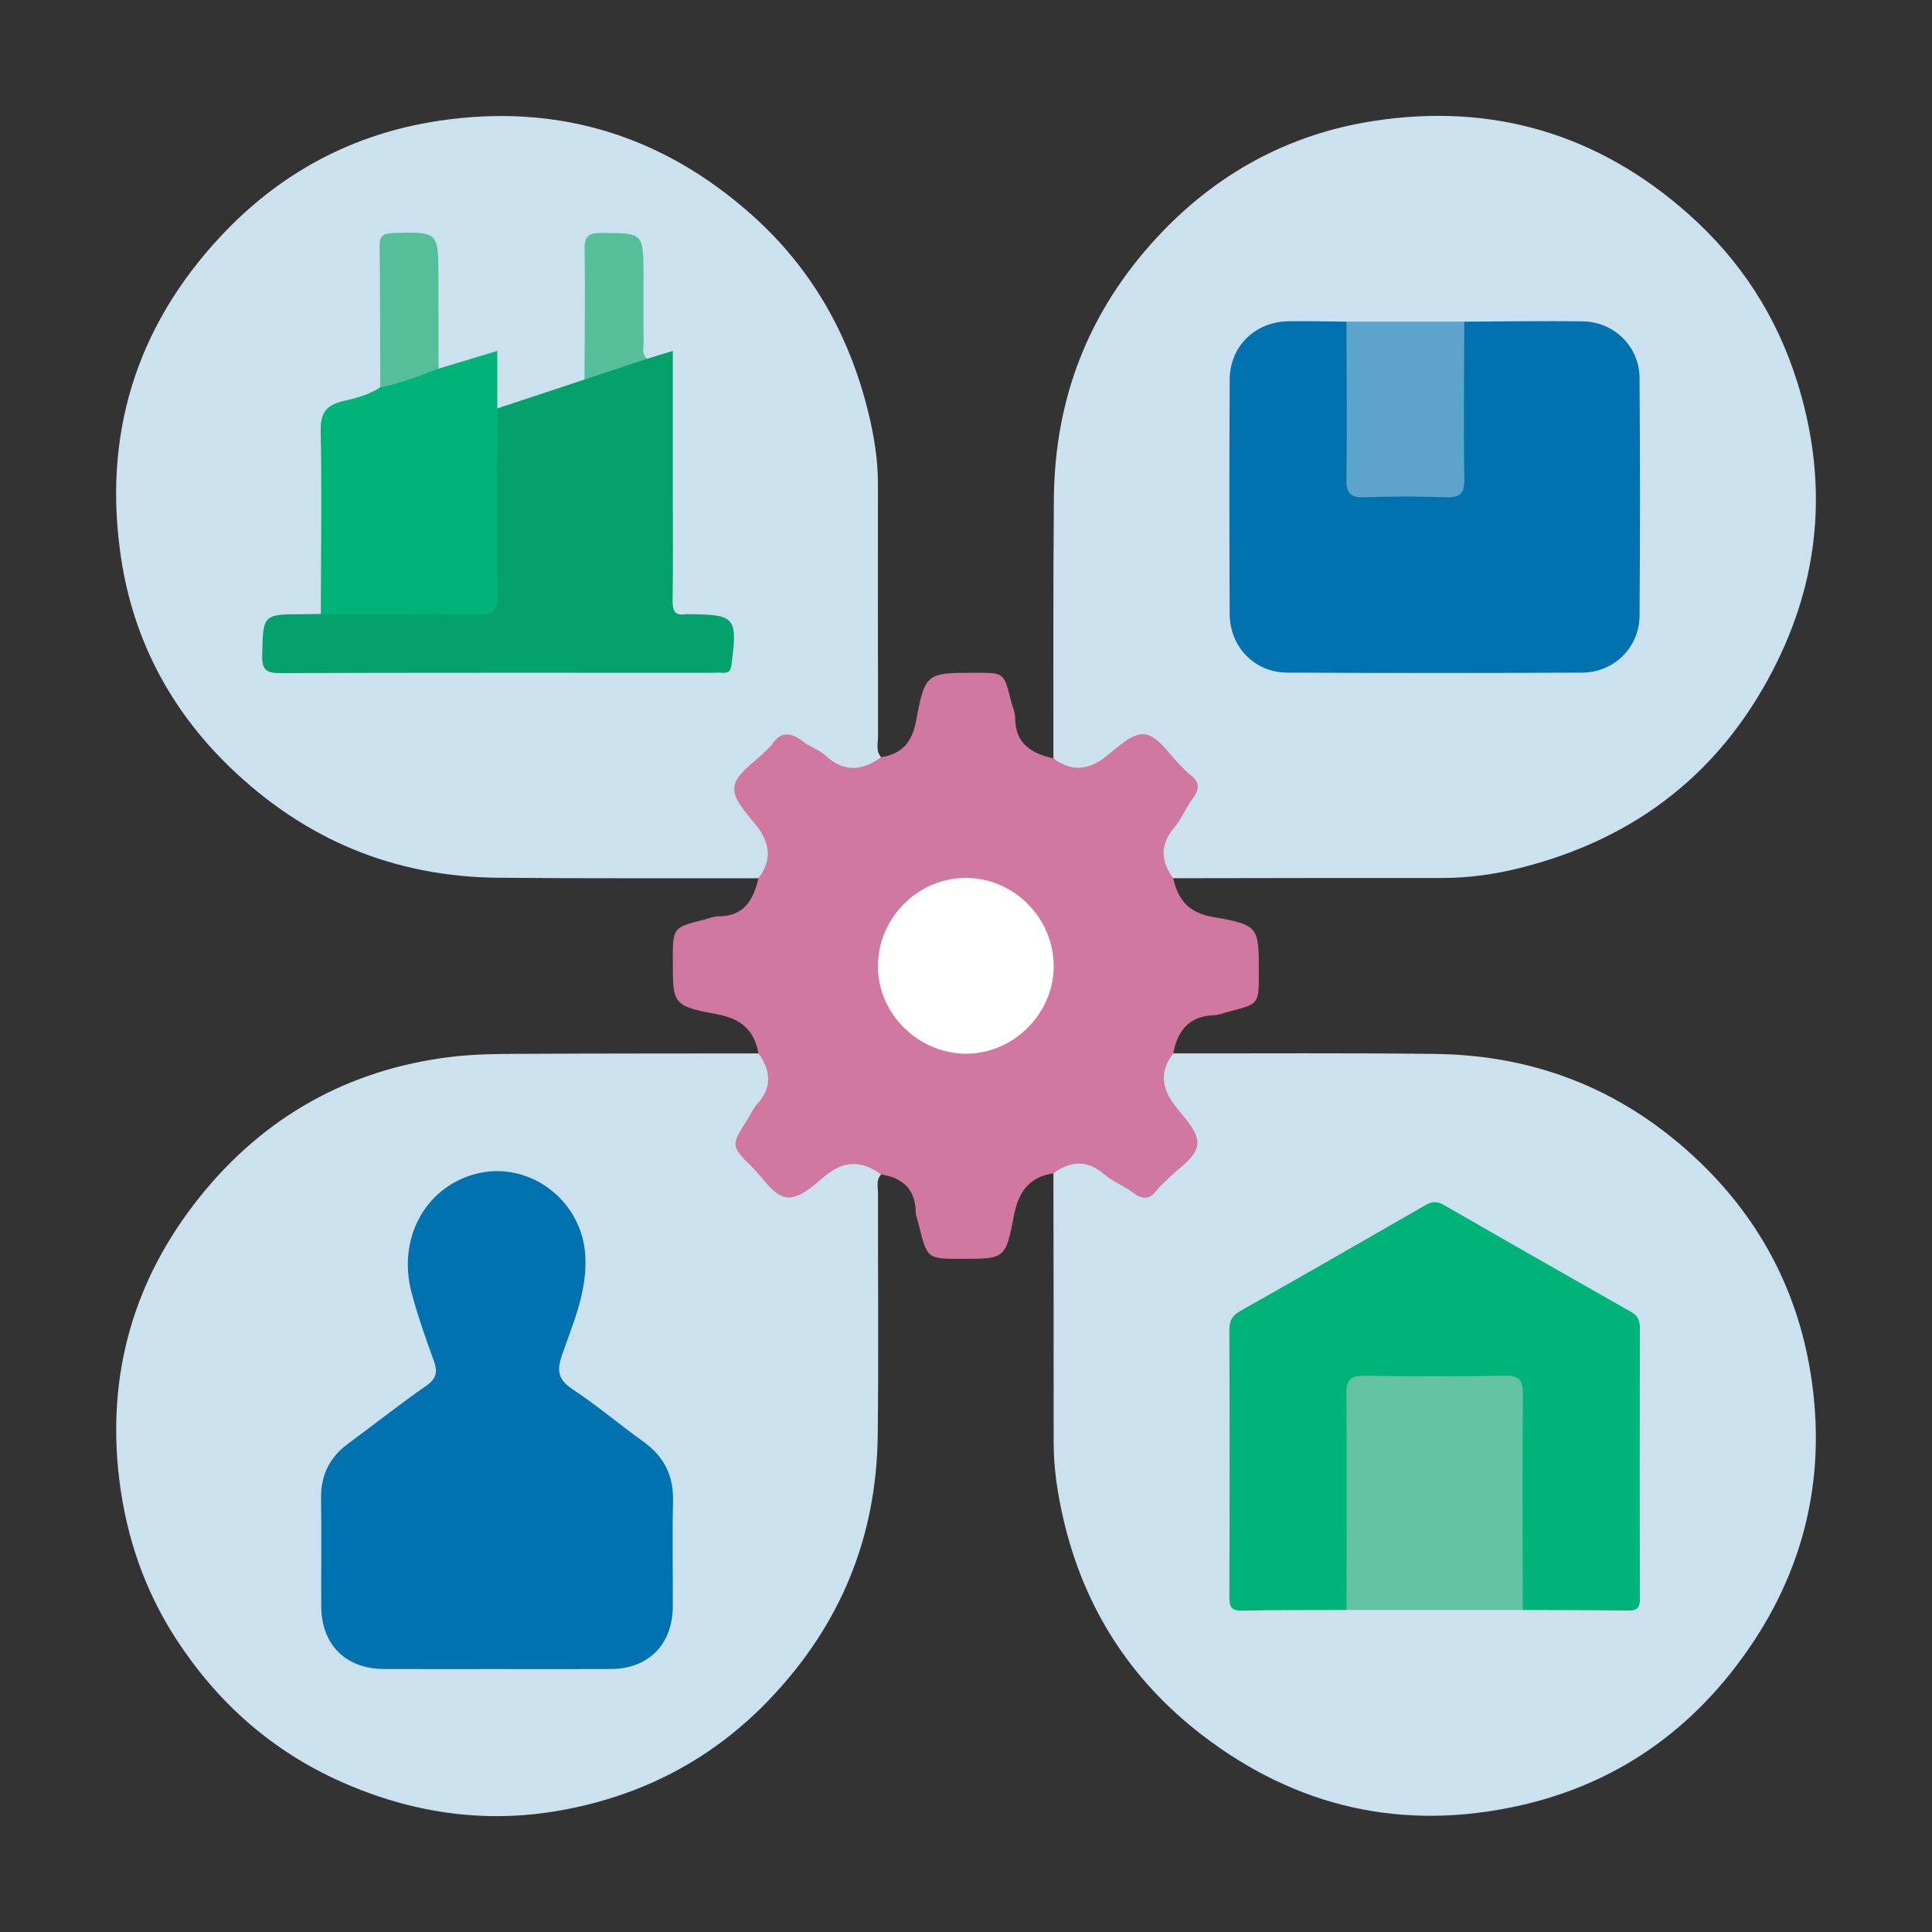 <svg xmlns="http://www.w3.org/2000/svg" xmlns:xlink="http://www.w3.org/1999/xlink" id="Layer_1" x="0px" y="0px" width="520px" height="520px" viewBox="0 0 520 520" xml:space="preserve"><rect x="0" y="0" width="520" height="520" fill="#333333" stroke="none"/> <g> <path fill-rule="evenodd" clip-rule="evenodd" fill="#CBE2EE" d="M237.168,316.092c-1.443,1.531-0.844,3.435-0.848,5.175 c-0.04,21.675,0.17,43.354-0.076,65.026c-0.314,27.537-10.07,51.189-29.232,71.203c-15.56,16.252-34.478,25.915-56.253,29.798 c-20.272,3.613-39.997,0.697-58.895-7.705c-18.678-8.302-33.315-21.339-44.359-38.293c-8.49-13.032-13.484-27.43-15.395-43.026 c-3.497-28.533,4.009-54.097,21.674-76.131c17.207-21.461,39.913-34.344,67.704-37.693c6.237-0.751,12.407-0.772,18.61-0.804 c21.347-0.109,42.694-0.089,64.041-0.117c4.256,3.597,4.906,6.812,2.356,11.38c-1.913,3.423-4.092,6.682-6.184,9.994 c-1.556,2.463-1.449,4.433,0.778,6.462c2.651,2.418,5.182,4.981,7.622,7.613c1.887,2.037,3.727,2.217,6.048,0.78 c3.61-2.231,7.203-4.495,10.84-6.677C229.534,310.719,234.266,312.059,237.168,316.092z"></path> <path fill-rule="evenodd" clip-rule="evenodd" fill="#CBE2EE" d="M204.14,236.379c-23.319-0.031-46.638,0.085-69.954-0.127 c-28.092-0.254-52.122-10.228-72.425-29.876c-16.065-15.547-25.866-34.417-29.152-56.029c-4.998-32.873,3.769-62.095,26.793-86.754 c16.064-17.205,35.742-27.646,58.741-31.088c31.696-4.741,59.824,3.729,83.966,25.12c16.374,14.507,26.564,32.623,31.668,53.66 c1.491,6.137,2.523,12.465,2.52,18.871c-0.013,22.662-0.021,45.325,0.029,67.986c0.004,1.896-0.676,3.967,0.842,5.667 c-2.899,4.034-7.634,5.374-11.567,3.016c-3.637-2.183-7.23-4.444-10.84-6.677c-2.322-1.437-4.19-1.287-6.044,0.783 c-1.632,1.821-3.446,3.48-5.178,5.213c-5.473,5.474-5.493,5.489-1.132,12.172c1.519,2.326,2.967,4.696,4.322,7.114 C209.064,229.593,208.237,232.914,204.14,236.379z"></path> <path fill-rule="evenodd" clip-rule="evenodd" fill="#CBE2EE" d="M283.523,204.126c0.03-23.326-0.085-46.654,0.128-69.979 c0.245-26.776,9.216-50.101,27.499-69.974c15.93-17.314,35.519-28.02,58.376-31.589c31.945-4.989,60.557,3.352,84.977,25.071 c13.925,12.383,23.685,27.423,29.226,45.147c8.056,25.771,6.533,50.96-5.406,75.301c-14.386,29.327-37.744,47.644-69.283,55.53 c-6.777,1.694-13.753,2.686-20.826,2.677c-24.148-0.027-48.296,0.037-72.444,0.066c-4.114-3.495-4.898-6.769-2.568-11.006 c1.739-3.162,3.604-6.264,5.715-9.181c2.298-3.174,2.441-5.806-0.857-8.446c-2.162-1.732-4.173-3.741-5.903-5.904 c-2.646-3.307-5.281-3.135-8.448-0.844c-2.919,2.112-6.021,3.976-9.183,5.715C290.293,209.036,287.004,208.243,283.523,204.126z"></path> <path fill-rule="evenodd" clip-rule="evenodd" fill="#CBE2EE" d="M315.769,283.521c23.49,0.03,46.985-0.146,70.474,0.145 c26.554,0.327,49.707,9.259,69.458,27.42c17.357,15.96,27.931,35.608,31.612,58.435c4.69,29.091-2.192,55.798-20.391,79.375 c-14.9,19.308-34.278,31.786-57.895,37.074c-31.321,7.014-60.022,0.61-85.562-19.042c-19.286-14.841-31.677-34.22-37.204-57.881 c-1.592-6.81-2.677-13.756-2.669-20.83c0.026-24.147-0.037-48.296-0.066-72.443c3.478-4.115,6.767-4.908,10.999-2.58 c3.162,1.739,6.265,3.602,9.184,5.714c3.166,2.291,5.801,2.46,8.447-0.846c1.73-2.162,3.741-4.173,5.904-5.904 c3.298-2.643,3.149-5.274,0.854-8.446c-2.112-2.918-3.976-6.021-5.718-9.184C310.87,290.294,311.654,287.018,315.769,283.521z"></path> <path fill-rule="evenodd" clip-rule="evenodd" fill="#D178A1" d="M315.769,283.521c-3.652,4.842-3.174,9.34,0.502,14.109 c2.556,3.317,6.646,7.23,5.945,10.799c-0.69,3.508-5.371,6.232-8.312,9.294c-0.793,0.826-1.744,1.531-2.403,2.449 c-1.89,2.626-3.826,2.897-6.475,0.88c-2.458-1.872-5.523-2.99-7.844-4.993c-4.62-3.988-9.036-3.572-13.656-0.284 c-6.699,1.074-9.458,5.139-10.703,11.747c-2.143,11.377-2.584,11.295-13.923,11.295c-9.364,0-9.364,0-11.561-8.995 c-0.31-1.269-0.851-2.531-0.885-3.807c-0.161-6.108-3.638-9.003-9.285-9.923c-5.043-3.589-9.709-3.969-14.92,0.279 c-3.189,2.601-7.13,6.546-10.827,5.853c-3.354-0.63-6.01-5.144-8.906-8.012c-5.856-5.803-5.836-5.821-1.321-12.944 c0.874-1.378,1.542-2.937,2.617-4.129c4.057-4.496,3.682-8.996,0.326-13.615c-1.131-6.319-4.688-9.325-11.25-10.562 c-11.889-2.238-11.8-2.707-11.8-14.481c0-8.841,0-8.843,8.423-10.962c1.264-0.318,2.535-0.887,3.801-0.881 c6.948,0.039,9.495-4.44,10.825-10.261c3.625-4.833,3.206-9.325-0.489-14.094c-2.562-3.308-6.635-7.223-5.951-10.783 c0.673-3.497,5.352-6.226,8.279-9.287c0.565-0.59,1.27-1.081,1.713-1.749c2.464-3.705,5.194-3.416,8.411-0.907 c1.917,1.494,4.437,2.271,6.205,3.894c4.96,4.552,9.824,3.958,14.864,0.355c5.644-0.918,8.313-3.971,9.42-9.887 c2.417-12.911,2.809-12.837,16.235-12.837c7.405,0,7.403,0.001,9.252,7.452c0.394,1.584,1.155,3.16,1.162,4.741 c0.021,6.94,4.44,9.53,10.285,10.848c4.835,3.599,9.338,3.238,14.112-0.478c3.306-2.574,7.233-6.646,10.794-5.958 c3.503,0.678,6.234,5.367,9.294,8.305c0.827,0.792,1.531,1.744,2.448,2.404c2.61,1.887,2.925,3.821,0.898,6.478 c-1.871,2.459-3.004,5.507-4.992,7.844c-3.92,4.609-3.676,9.026-0.308,13.655c1.334,5.813,4.054,9.29,10.781,10.447 c12.368,2.13,12.268,2.71,12.268,15.081c0,8.333,0,8.334-7.951,10.334c-1.421,0.357-2.834,0.973-4.268,1.023 C319.913,273.501,316.937,277.526,315.769,283.521z"></path> <path fill-rule="evenodd" clip-rule="evenodd" fill="#0072B0" d="M133.453,449.229c-10.017,0-20.035,0.032-30.052-0.009 c-10.377-0.043-16.899-6.555-16.942-16.914c-0.041-9.688,0.092-19.379-0.045-29.066c-0.09-6.268,2.359-11.057,7.359-14.736 c7.006-5.155,13.822-10.576,20.965-15.532c2.932-2.033,3.063-3.919,1.951-6.945c-2.199-5.989-4.319-12.04-5.936-18.206 c-3.764-14.357,3.555-27.948,16.775-31.728c14.388-4.112,28.983,6.624,29.981,21.561c0.652,9.771-3.214,18.326-6.245,27.079 c-1.48,4.276-1.026,6.618,2.842,9.183c6.555,4.348,12.595,9.463,18.996,14.056c5.512,3.956,8.194,9.04,8.039,15.902 c-0.215,9.521-0.017,19.049-0.065,28.571c-0.051,10.125-6.553,16.71-16.586,16.771 C154.144,449.276,143.797,449.229,133.453,449.229z"></path> <path fill-rule="evenodd" clip-rule="evenodd" fill="#04A16D" d="M133.851,109.921c7.823-2.588,15.646-5.176,23.47-7.763 c4.917-4.042,10.678-5.533,16.909-5.602c2.159-0.666,4.319-1.334,6.858-2.117c0,13.01,0,25.625,0,38.238 c0,9.679,0.086,19.358-0.055,29.034c-0.039,2.701,0.625,4.064,3.516,3.606c0.321-0.051,0.656-0.01,0.983-0.006 c12.414,0.113,12.984,0.831,11.367,13.451c-0.206,1.603-0.589,2.445-2.31,2.324c-0.979-0.069-1.967-0.002-2.952-0.002 c-38.714,0-77.426-0.05-116.14,0.081c-3.735,0.013-5.02-0.772-4.929-4.779c0.248-11.061,0.045-11.064,11.343-11.077 c1.476-0.002,2.952-0.036,4.428-0.055c2.1-1.689,4.618-1.489,7.063-1.499c10.664-0.036,21.326,0.008,31.989-0.021 c6.622-0.019,6.783-0.182,6.797-6.995c0.03-13.287-0.028-26.575,0.04-39.862C132.241,114.472,131.829,111.89,133.851,109.921z"></path> <path fill-rule="evenodd" clip-rule="evenodd" fill="#00B479" d="M133.851,109.921c-0.027,16.897-0.152,33.795-0.007,50.69 c0.031,3.622-0.949,4.836-4.689,4.78c-14.27-0.219-28.543-0.118-42.814-0.138c0.036-16.414,0.298-32.832-0.031-49.238 c-0.098-4.877,1.456-6.963,6.031-8.052c3.42-0.814,6.979-1.674,10.012-3.721c4.842-2.909,9.914-5.095,15.708-5.031 c5.103-1.542,10.208-3.083,15.791-4.768C133.851,99.842,133.851,104.881,133.851,109.921z"></path> <path fill-rule="evenodd" clip-rule="evenodd" fill="#55BF9A" d="M118.06,99.212c-5.15,1.943-10.263,4.006-15.708,5.031 c-0.043-12.641-0.015-25.283-0.184-37.923c-0.039-2.86,0.993-3.527,3.696-3.599c12.133-0.326,12.123-0.41,12.133,11.862 C118.005,82.793,118.039,91.001,118.06,99.212z"></path> <path fill-rule="evenodd" clip-rule="evenodd" fill="#55BF9A" d="M174.23,96.557c-5.637,1.867-11.273,3.733-16.909,5.602 c0.036-11.665,0.191-23.329,0.032-34.99c-0.046-3.384,0.827-4.487,4.355-4.473c11.492,0.047,11.494-0.102,11.494,11.55 c0,5.914-0.045,11.831,0.029,17.744C173.251,93.542,172.598,95.325,174.23,96.557z"></path> <path fill-rule="evenodd" clip-rule="evenodd" fill="#0072B0" d="M394.112,86.575c10.676-0.042,21.353-0.248,32.024-0.069 c8.323,0.138,15.075,6.811,15.145,15.144c0.172,21.352,0.161,42.708,0.008,64.061c-0.062,8.566-6.872,15.285-15.482,15.325 c-26.445,0.122-52.892,0.125-79.338-0.001c-8.814-0.041-15.46-6.903-15.501-15.815c-0.1-21.025-0.108-42.051,0.005-63.075 c0.049-8.875,6.78-15.494,15.658-15.669c5.252-0.104,10.509,0.058,15.762,0.101c1.921,2.004,1.598,4.554,1.61,6.975 c0.052,10.809-0.021,21.617,0.039,32.427c0.032,5.781,0.445,6.175,6.105,6.229c5.565,0.052,11.137,0.072,16.703-0.008 c5.067-0.073,5.565-0.544,5.604-5.73c0.084-10.971-0.006-21.945,0.048-32.917C392.516,91.129,392.192,88.579,394.112,86.575z"></path> <path fill-rule="evenodd" clip-rule="evenodd" fill="#5CA4CC" d="M394.112,86.575c-0.029,14.124-0.21,28.251,0.01,42.373 c0.063,4.009-1.234,5.036-5.031,4.894c-7.217-0.27-14.458-0.27-21.675,0c-3.8,0.143-5.096-0.886-5.033-4.896 c0.22-14.12,0.038-28.247,0.01-42.371C372.966,86.575,383.539,86.575,394.112,86.575z"></path> <path fill-rule="evenodd" clip-rule="evenodd" fill="#00B479" d="M362.418,433.333c-9.352,0.04-18.706-0.028-28.055,0.186 c-2.956,0.068-3.487-1.071-3.479-3.714c0.083-23.958,0.083-47.915-0.003-71.875c-0.01-2.443,0.75-3.838,2.894-5.051 c16.688-9.433,33.327-18.956,49.935-28.538c1.789-1.031,3.142-1.03,4.92-0.007c16.754,9.641,33.543,19.225,50.362,28.752 c1.827,1.036,2.393,2.326,2.389,4.353c-0.057,24.285-0.077,48.572,0.02,72.858c0.011,2.755-1.089,3.234-3.484,3.197 c-9.351-0.139-18.703-0.121-28.054-0.161c-2.013-2.174-1.594-4.899-1.602-7.478c-0.049-15.729,0.004-31.458-0.034-47.188 c-0.015-6.405-0.323-6.711-6.604-6.733c-10.485-0.034-20.973-0.048-31.458,0.007c-5.67,0.03-6.085,0.44-6.104,6.236 c-0.057,15.893,0.008,31.786-0.042,47.678C364.01,428.434,364.429,431.159,362.418,433.333z"></path> <path fill-rule="evenodd" clip-rule="evenodd" fill="#64C3A2" d="M362.418,433.333c0.019-19.381,0.152-38.761-0.035-58.139 c-0.039-3.995,1.229-4.98,5.035-4.915c12.479,0.214,24.965,0.214,37.443,0c3.805-0.065,5.074,0.92,5.034,4.915 c-0.188,19.379-0.052,38.76-0.033,58.139C394.048,433.333,378.231,433.333,362.418,433.333z"></path> <path fill-rule="evenodd" clip-rule="evenodd" fill="#FFFFFF" d="M259.831,236.298c12.975-0.078,23.782,10.73,23.774,23.778 c-0.007,12.739-10.783,23.517-23.521,23.527c-12.823,0.008-23.672-10.615-23.781-23.285 C236.192,247.249,246.838,236.378,259.831,236.298z"></path> </g> </svg>